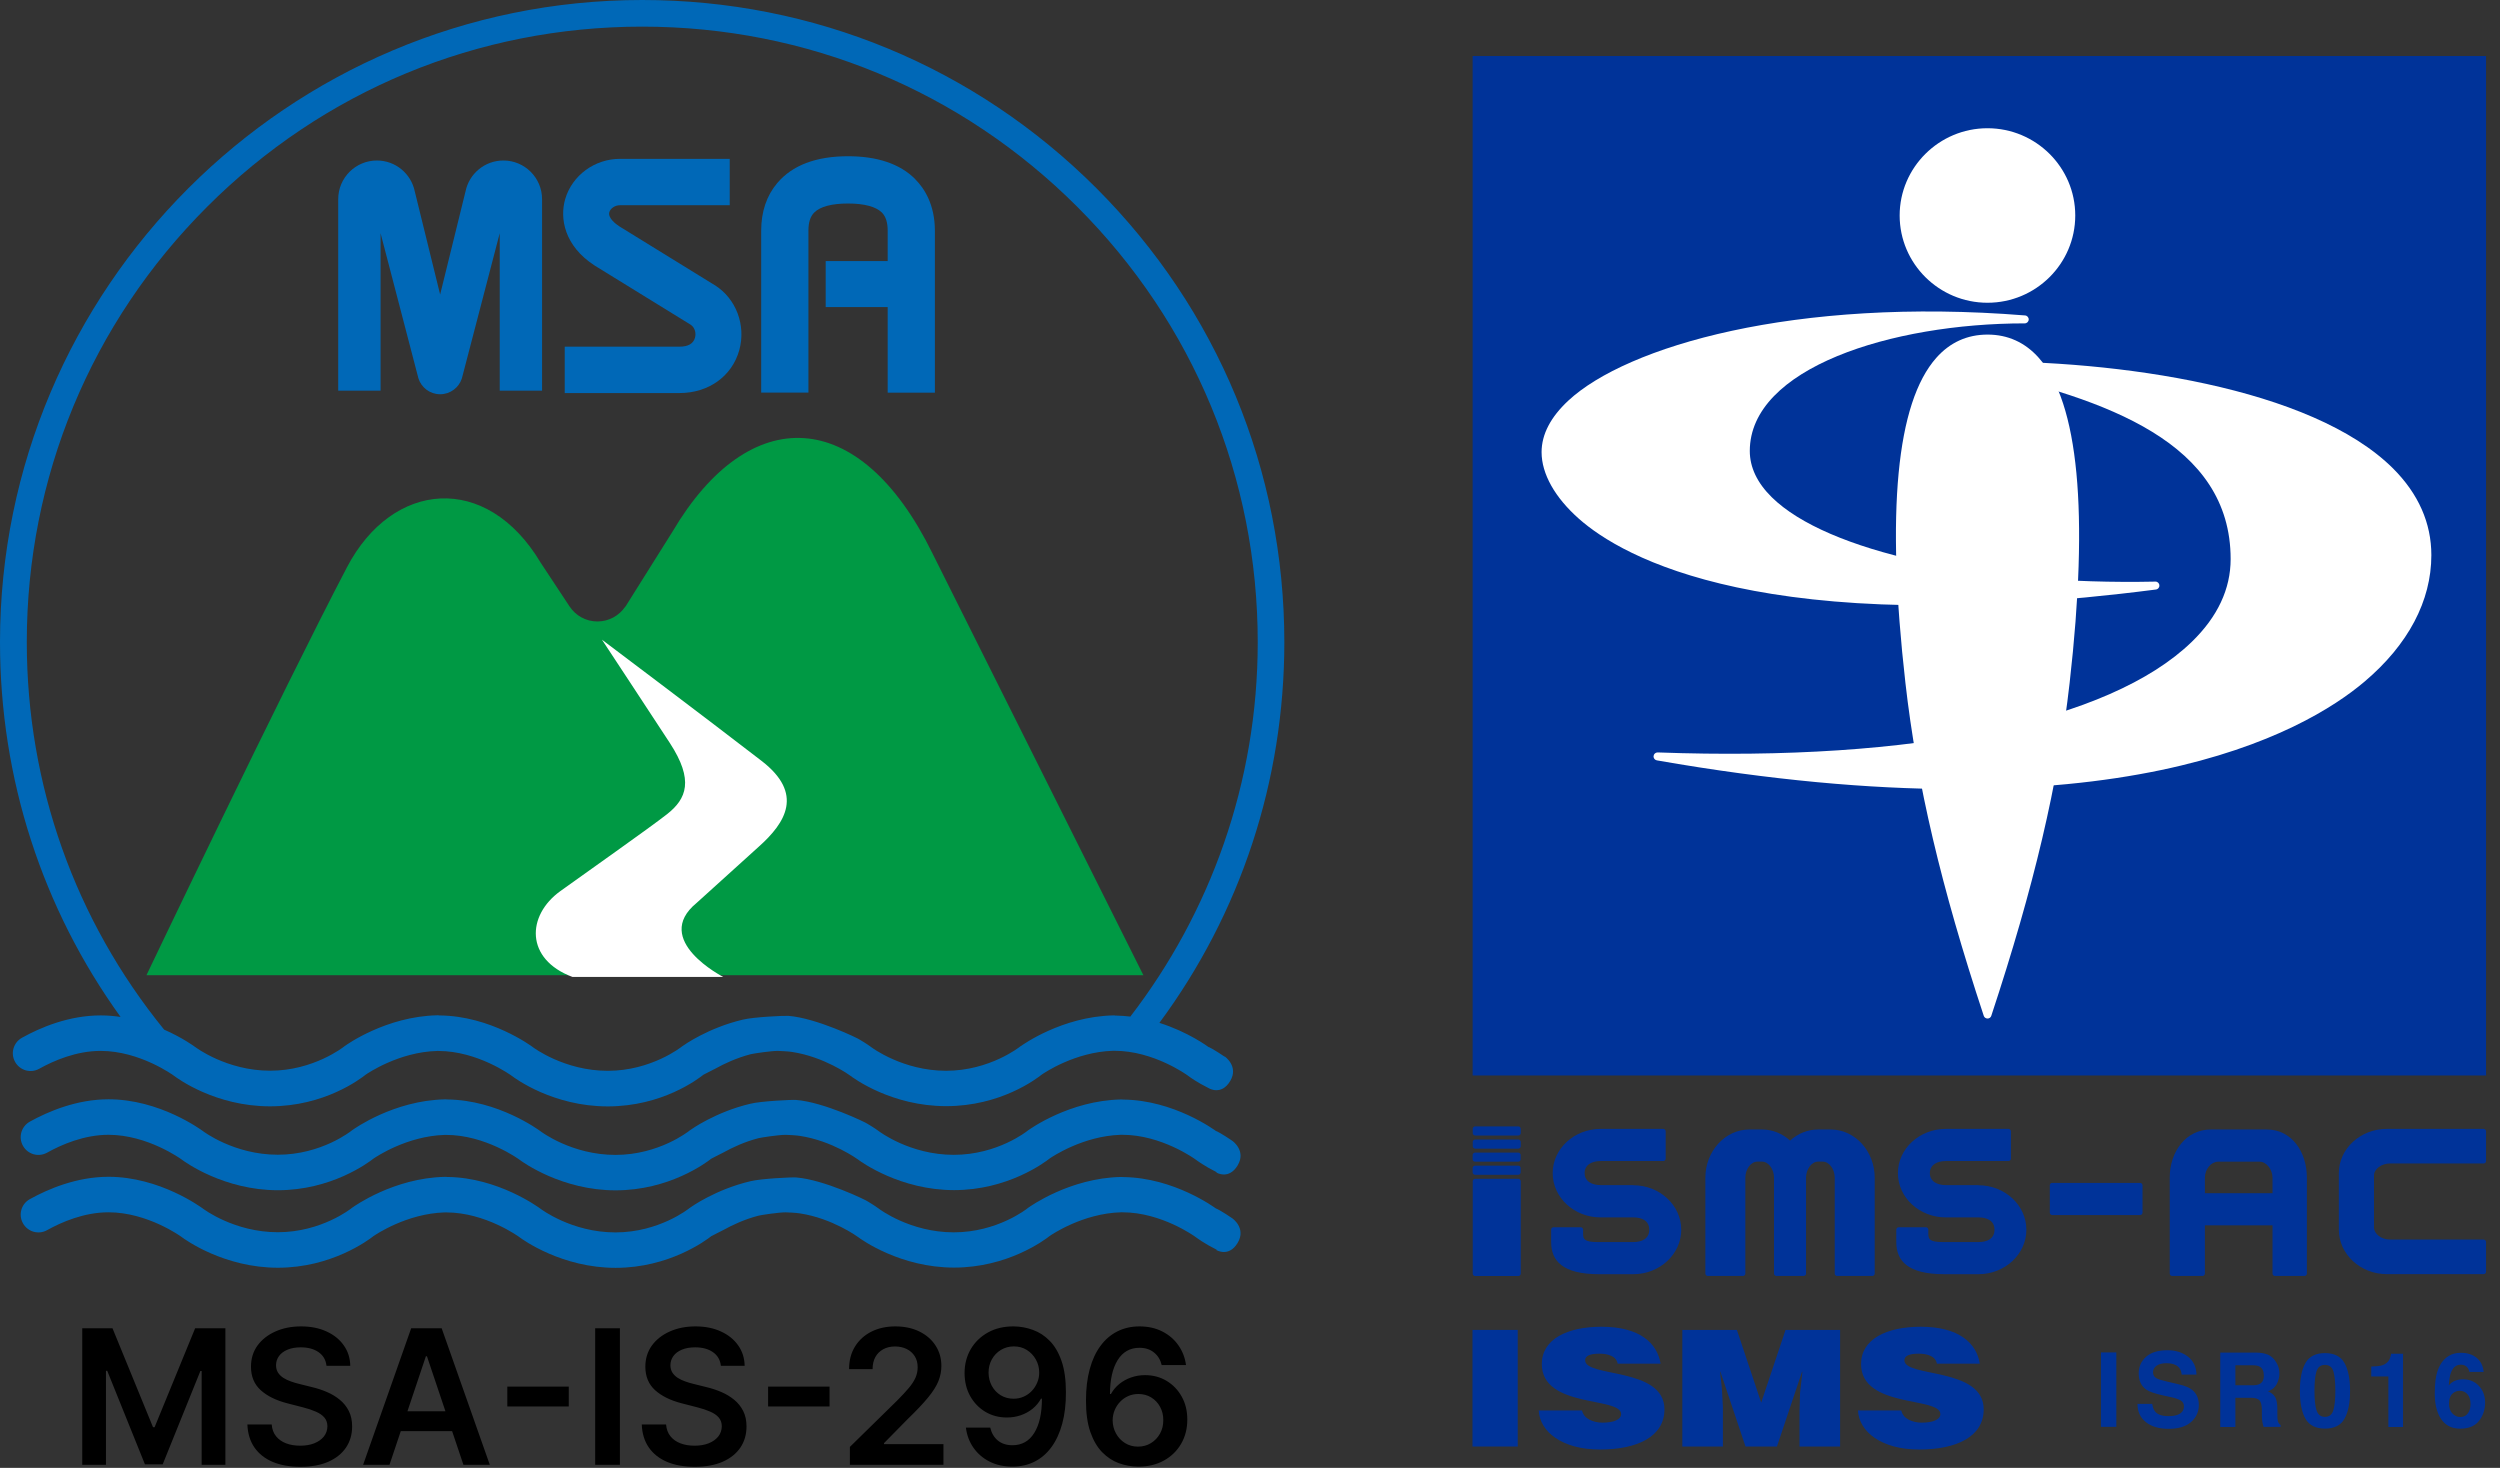 <svg width="109" height="64" viewBox="0 0 109 64" fill="none" xmlns="http://www.w3.org/2000/svg">
<rect x="0" y="0" width="109" height="64" fill="#333333" stroke="none"/>
<g clip-path="url(#clip0_1555_8043)">
<path d="M27.261 26.451C26.995 26.841 26.552 27.096 26.046 27.096C25.541 27.096 25.097 26.838 24.834 26.443L23.567 24.524C21.215 20.588 17.109 20.949 15.128 24.733C12.29 30.15 6.386 42.518 6.386 42.518H49.851L40.653 24.122C37.473 17.64 32.654 17.529 29.317 23.186L27.266 26.454L27.261 26.451Z" fill="#009944"/>
<path d="M26.245 27.89C26.245 27.89 28.45 31.236 29.211 32.404C30.258 34.016 29.941 34.824 29.082 35.499C28.324 36.095 25.417 38.141 24.431 38.852C22.956 39.915 22.892 41.819 24.955 42.593H31.532C31.532 42.593 28.393 40.991 30.372 39.368L33.08 36.918C34.272 35.855 35.045 34.597 33.209 33.178C30.818 31.331 26.245 27.89 26.245 27.89Z" fill="white"/>
<path d="M21.948 6.998C21.133 6.998 20.454 7.576 20.297 8.344L19.19 12.842L18.084 8.344C17.926 7.576 17.248 6.998 16.433 6.998C15.502 6.998 14.746 7.753 14.746 8.685V17.034H16.593V10.168L18.244 16.5C18.373 16.9 18.747 17.189 19.19 17.189C19.634 17.189 20.008 16.9 20.137 16.5L21.788 10.168V17.034H23.634V8.685C23.634 7.753 22.879 6.998 21.948 6.998Z" fill="#0068B7"/>
<path d="M31.148 12.425C31.148 12.425 27.261 10.028 26.998 9.866C26.869 9.781 26.492 9.507 26.567 9.249C26.611 9.1 26.794 8.948 27.029 8.948H31.816V6.926H27.029C25.925 6.926 24.945 7.648 24.643 8.679C24.398 9.518 24.604 10.717 25.917 11.571L25.927 11.579L25.94 11.586L30.101 14.15C30.312 14.282 30.354 14.54 30.302 14.725C30.23 14.983 30.003 15.115 29.626 15.115H24.622V17.137H29.626C30.893 17.137 31.914 16.405 32.231 15.272C32.536 14.179 32.092 13.008 31.151 12.425H31.148Z" fill="#0068B7"/>
<path d="M39.902 7.808C39.242 7.147 38.257 6.812 36.975 6.812C35.579 6.812 34.542 7.207 33.887 7.983C33.423 8.532 33.188 9.231 33.188 10.059V17.116H35.247V10.059C35.247 9.696 35.329 9.438 35.502 9.265C35.76 9.007 36.268 8.873 36.975 8.873C37.681 8.873 38.19 9.01 38.448 9.265C38.62 9.438 38.703 9.696 38.703 10.059V11.383H36V13.389H38.703V17.119H40.761V10.062C40.761 8.912 40.294 8.202 39.902 7.813V7.808Z" fill="#0068B7"/>
<path d="M53.395 46.072C52.987 45.791 52.618 45.595 52.711 45.664C52.649 45.618 51.796 44.991 50.55 44.597C54.086 39.815 55.997 34.055 55.997 27.999C55.997 20.521 53.085 13.49 47.798 8.2C42.507 2.912 35.476 0 27.999 0C12.559 0 0 12.561 0 27.999C0 33.947 1.844 39.608 5.257 44.339C4.976 44.297 4.687 44.272 4.387 44.272C2.997 44.272 1.754 44.803 0.957 45.247C0.583 45.456 0.449 45.925 0.658 46.299C0.867 46.673 1.336 46.807 1.71 46.598C2.347 46.242 3.33 45.819 4.387 45.819C6.092 45.819 7.552 46.879 7.57 46.892C7.746 47.026 9.394 48.236 11.772 48.236C14.15 48.236 15.708 47.042 15.943 46.856C16.041 46.789 17.392 45.871 19.046 45.822H19.072H19.113C20.818 45.822 22.278 46.882 22.296 46.895C22.471 47.029 24.119 48.239 26.497 48.239C28.876 48.239 30.434 47.044 30.668 46.859C30.692 46.841 31.12 46.632 31.189 46.593C31.587 46.371 32.12 46.124 32.721 45.966C32.742 45.961 32.763 45.959 32.783 45.953C32.843 45.938 33.586 45.819 33.913 45.819C34.039 45.819 34.362 45.845 34.401 45.848C34.447 45.853 34.493 45.861 34.54 45.866C35.941 46.08 37.037 46.874 37.052 46.885C37.227 47.019 38.876 48.228 41.254 48.228C43.632 48.228 45.19 47.034 45.425 46.849C45.523 46.781 46.874 45.863 48.528 45.814H48.553H48.595C50.3 45.814 51.76 46.874 51.778 46.887C51.85 46.944 52.177 47.184 52.706 47.447C52.706 47.447 53.248 47.78 53.635 47.135C54.022 46.49 53.397 46.062 53.397 46.062L53.395 46.072ZM44.504 45.61L44.483 45.623L44.465 45.639C44.465 45.639 43.15 46.686 41.251 46.686C39.353 46.686 38.001 45.667 37.988 45.657C37.963 45.636 37.785 45.507 37.493 45.334C37.444 45.285 35.595 44.388 34.38 44.292C34.212 44.277 32.848 44.341 32.384 44.457C30.869 44.816 29.809 45.572 29.753 45.613L29.732 45.626L29.714 45.641C29.714 45.641 28.398 46.688 26.5 46.688C24.602 46.688 23.25 45.67 23.237 45.659C23.149 45.592 21.38 44.297 19.18 44.274H19.157L19.108 44.267H19.059C16.835 44.316 15.105 45.554 15.032 45.608L15.012 45.621L14.994 45.636C14.994 45.636 13.678 46.683 11.78 46.683C9.881 46.683 8.53 45.664 8.517 45.654C8.471 45.621 7.955 45.242 7.155 44.891C3.278 40.124 1.168 34.223 1.168 27.994C1.168 20.826 3.959 14.086 9.03 9.017C14.091 3.952 20.831 1.161 27.999 1.161C35.167 1.161 41.907 3.952 46.975 9.023C52.043 14.091 54.837 20.831 54.837 27.999C54.837 34.135 52.763 39.797 49.283 44.323C49.077 44.3 48.868 44.282 48.654 44.279H48.631L48.582 44.272H48.533C46.309 44.321 44.579 45.559 44.506 45.613L44.504 45.61Z" fill="#0068B7"/>
<path d="M53.049 51.109C52.52 50.846 52.195 50.604 52.121 50.55C52.105 50.537 50.643 49.477 48.938 49.477H48.871C47.217 49.526 45.866 50.441 45.768 50.508C45.533 50.694 43.929 51.889 41.597 51.889C39.265 51.889 37.571 50.679 37.395 50.545C37.38 50.534 36.283 49.74 34.883 49.526C34.837 49.521 34.79 49.513 34.744 49.508C34.705 49.503 34.383 49.479 34.256 49.479C33.929 49.479 33.186 49.598 33.126 49.614C33.106 49.619 33.085 49.621 33.065 49.626C32.464 49.781 31.932 50.031 31.532 50.253C31.46 50.292 31.035 50.501 31.011 50.519C30.777 50.705 29.172 51.899 26.841 51.899C24.509 51.899 22.814 50.689 22.639 50.555C22.623 50.542 21.161 49.482 19.456 49.482H19.389C17.735 49.531 16.384 50.447 16.286 50.514C16.051 50.699 14.447 51.894 12.115 51.894C9.783 51.894 8.089 50.684 7.913 50.55C7.898 50.537 6.435 49.477 4.731 49.477C3.673 49.477 2.69 49.9 2.053 50.256C1.679 50.465 1.21 50.331 1.001 49.957C0.792 49.583 0.926 49.113 1.3 48.904C2.1 48.461 3.343 47.929 4.731 47.929C6.959 47.929 8.759 49.252 8.85 49.317C8.863 49.327 10.204 50.346 12.113 50.346C14.021 50.346 15.316 49.307 15.326 49.299L15.345 49.283L15.365 49.27C15.437 49.219 17.168 47.981 19.391 47.932H19.44L19.489 47.937H19.513C21.713 47.963 23.482 49.26 23.57 49.325C23.583 49.335 24.924 50.354 26.833 50.354C28.741 50.354 30.036 49.314 30.047 49.307L30.065 49.291L30.085 49.278C30.142 49.237 31.202 48.481 32.716 48.123C33.181 48.007 34.545 47.942 34.713 47.958C35.925 48.053 37.777 48.953 37.826 49C38.117 49.172 38.295 49.301 38.321 49.322C38.334 49.332 39.675 50.351 41.584 50.351C43.493 50.351 44.79 49.312 44.798 49.304L44.816 49.288L44.837 49.276C44.909 49.224 46.639 47.986 48.863 47.937H48.912L48.961 47.942H48.984C51.184 47.968 52.954 49.265 53.041 49.33C52.949 49.258 53.317 49.456 53.725 49.737C53.725 49.737 54.349 50.166 53.962 50.81C53.575 51.455 53.034 51.122 53.034 51.122L53.049 51.109Z" fill="#0068B7"/>
<path d="M53.049 54.489C52.52 54.225 52.195 53.983 52.121 53.929C52.105 53.916 50.643 52.856 48.938 52.856H48.871C47.217 52.905 45.866 53.82 45.768 53.888C45.533 54.073 43.929 55.267 41.597 55.267C39.265 55.267 37.571 54.058 37.395 53.924C37.38 53.913 36.283 53.119 34.883 52.905C34.837 52.9 34.79 52.892 34.744 52.887C34.705 52.882 34.383 52.858 34.256 52.858C33.929 52.858 33.186 52.977 33.126 52.992C33.106 52.998 33.085 53 33.065 53.005C32.464 53.16 31.932 53.41 31.532 53.632C31.46 53.671 31.035 53.88 31.011 53.898C30.777 54.084 29.172 55.278 26.841 55.278C24.509 55.278 22.814 54.068 22.639 53.934C22.623 53.921 21.161 52.861 19.456 52.861H19.389C17.735 52.91 16.384 53.826 16.286 53.893C16.051 54.078 14.447 55.273 12.115 55.273C9.783 55.273 8.089 54.063 7.913 53.929C7.898 53.916 6.435 52.856 4.731 52.856C3.673 52.856 2.69 53.279 2.053 53.635C1.679 53.844 1.21 53.709 1.001 53.336C0.792 52.962 0.926 52.489 1.3 52.283C2.1 51.84 3.343 51.308 4.731 51.308C6.959 51.308 8.759 52.631 8.85 52.696C8.863 52.706 10.204 53.725 12.113 53.725C14.021 53.725 15.316 52.685 15.326 52.678L15.345 52.662L15.365 52.649C15.437 52.598 17.168 51.36 19.391 51.311H19.44L19.489 51.316H19.513C21.713 51.342 23.482 52.639 23.57 52.704C23.583 52.714 24.924 53.733 26.833 53.733C28.741 53.733 30.036 52.693 30.047 52.685L30.065 52.67L30.085 52.657C30.142 52.616 31.202 51.86 32.716 51.502C33.181 51.386 34.545 51.321 34.713 51.337C35.925 51.432 37.777 52.332 37.826 52.379C38.117 52.551 38.295 52.68 38.321 52.701C38.334 52.711 39.675 53.73 41.584 53.73C43.493 53.73 44.79 52.691 44.798 52.683L44.816 52.667L44.837 52.654C44.909 52.603 46.639 51.365 48.863 51.316H48.912L48.961 51.321H48.984C51.184 51.347 52.954 52.644 53.041 52.709C52.949 52.636 53.317 52.835 53.725 53.116C53.725 53.116 54.349 53.544 53.962 54.189C53.575 54.834 53.034 54.501 53.034 54.501L53.049 54.489Z" fill="#0068B7"/>
</g>
<path d="M3.586 57.913H4.905L6.671 62.225H6.741L8.508 57.913H9.827V63.864H8.792V59.775H8.737L7.093 63.846H6.32L4.675 59.767H4.62V63.864H3.586V57.913ZM14.235 59.549C14.207 59.295 14.093 59.097 13.892 58.956C13.692 58.815 13.432 58.744 13.113 58.744C12.888 58.744 12.695 58.778 12.535 58.846C12.374 58.913 12.251 59.005 12.166 59.122C12.081 59.238 12.037 59.37 12.035 59.52C12.035 59.644 12.063 59.751 12.119 59.842C12.177 59.933 12.256 60.011 12.355 60.075C12.453 60.137 12.563 60.189 12.683 60.231C12.803 60.274 12.924 60.31 13.046 60.339L13.604 60.478C13.829 60.531 14.045 60.602 14.252 60.691C14.461 60.78 14.648 60.892 14.813 61.028C14.979 61.163 15.111 61.327 15.208 61.519C15.305 61.711 15.353 61.935 15.353 62.193C15.353 62.541 15.264 62.849 15.086 63.114C14.908 63.377 14.65 63.584 14.313 63.733C13.978 63.88 13.572 63.953 13.095 63.953C12.633 63.953 12.231 63.882 11.89 63.739C11.551 63.595 11.285 63.386 11.094 63.111C10.904 62.836 10.801 62.501 10.786 62.106H11.846C11.862 62.313 11.925 62.485 12.038 62.623C12.15 62.76 12.296 62.863 12.477 62.931C12.659 62.999 12.862 63.032 13.087 63.032C13.321 63.032 13.527 62.998 13.703 62.928C13.881 62.856 14.02 62.757 14.121 62.632C14.222 62.504 14.273 62.355 14.275 62.184C14.273 62.029 14.228 61.901 14.139 61.8C14.05 61.698 13.925 61.613 13.764 61.545C13.605 61.475 13.419 61.413 13.206 61.359L12.529 61.185C12.039 61.059 11.651 60.868 11.367 60.612C11.084 60.355 10.943 60.013 10.943 59.587C10.943 59.236 11.037 58.929 11.227 58.665C11.419 58.402 11.68 58.198 12.009 58.052C12.338 57.905 12.711 57.831 13.127 57.831C13.55 57.831 13.92 57.905 14.237 58.052C14.557 58.198 14.808 58.4 14.99 58.66C15.172 58.917 15.266 59.214 15.272 59.549H14.235ZM16.982 63.864H15.832L17.927 57.913H19.257L21.355 63.864H20.205L18.615 59.133H18.569L16.982 63.864ZM17.02 61.53H20.158V62.396H17.02V61.53ZM24.798 60.455V61.321H22.119V60.455H24.798ZM27.028 57.913V63.864H25.95V57.913H27.028ZM31.43 59.549C31.402 59.295 31.288 59.097 31.087 58.956C30.887 58.815 30.628 58.744 30.308 58.744C30.083 58.744 29.891 58.778 29.73 58.846C29.569 58.913 29.446 59.005 29.361 59.122C29.276 59.238 29.232 59.37 29.23 59.52C29.23 59.644 29.258 59.751 29.314 59.842C29.372 59.933 29.451 60.011 29.55 60.075C29.648 60.137 29.758 60.189 29.878 60.231C29.998 60.274 30.119 60.31 30.241 60.339L30.799 60.478C31.024 60.531 31.24 60.602 31.447 60.691C31.656 60.78 31.843 60.892 32.008 61.028C32.174 61.163 32.306 61.327 32.403 61.519C32.5 61.711 32.548 61.935 32.548 62.193C32.548 62.541 32.459 62.849 32.281 63.114C32.103 63.377 31.845 63.584 31.508 63.733C31.173 63.88 30.767 63.953 30.291 63.953C29.828 63.953 29.426 63.882 29.085 63.739C28.746 63.595 28.48 63.386 28.289 63.111C28.099 62.836 27.996 62.501 27.981 62.106H29.041C29.057 62.313 29.121 62.485 29.233 62.623C29.345 62.76 29.491 62.863 29.672 62.931C29.854 62.999 30.057 63.032 30.282 63.032C30.516 63.032 30.722 62.998 30.898 62.928C31.076 62.856 31.215 62.757 31.316 62.632C31.417 62.504 31.468 62.355 31.47 62.184C31.468 62.029 31.423 61.901 31.334 61.8C31.245 61.698 31.12 61.613 30.959 61.545C30.8 61.475 30.614 61.413 30.401 61.359L29.724 61.185C29.234 61.059 28.846 60.868 28.562 60.612C28.279 60.355 28.137 60.013 28.137 59.587C28.137 59.236 28.233 58.929 28.422 58.665C28.614 58.402 28.875 58.198 29.204 58.052C29.533 57.905 29.906 57.831 30.323 57.831C30.745 57.831 31.115 57.905 31.432 58.052C31.752 58.198 32.003 58.4 32.185 58.66C32.367 58.917 32.461 59.214 32.467 59.549H31.43ZM36.168 60.455V61.321H33.489V60.455H36.168ZM37.055 63.864V63.085L39.12 61.06C39.318 60.86 39.483 60.683 39.614 60.528C39.746 60.373 39.845 60.223 39.911 60.078C39.977 59.932 40.01 59.777 40.01 59.613C40.01 59.425 39.967 59.264 39.882 59.13C39.797 58.995 39.679 58.89 39.53 58.816C39.381 58.743 39.212 58.706 39.022 58.706C38.826 58.706 38.655 58.747 38.508 58.828C38.36 58.908 38.246 59.021 38.165 59.168C38.085 59.315 38.045 59.491 38.045 59.694H37.02C37.02 59.316 37.106 58.988 37.278 58.709C37.451 58.43 37.688 58.214 37.99 58.061C38.294 57.908 38.643 57.831 39.036 57.831C39.435 57.831 39.786 57.906 40.088 58.055C40.39 58.204 40.625 58.409 40.791 58.668C40.96 58.928 41.044 59.224 41.044 59.557C41.044 59.78 41.001 59.999 40.916 60.214C40.831 60.429 40.681 60.667 40.466 60.929C40.253 61.19 39.953 61.507 39.568 61.879L38.542 62.922V62.963H41.134V63.864H37.055ZM44.202 57.831C44.487 57.834 44.764 57.884 45.033 57.983C45.304 58.08 45.549 58.238 45.766 58.459C45.983 58.678 46.155 58.971 46.283 59.34C46.411 59.708 46.474 60.163 46.474 60.705C46.476 61.217 46.422 61.674 46.312 62.077C46.203 62.477 46.047 62.816 45.844 63.093C45.641 63.37 45.396 63.582 45.109 63.727C44.822 63.872 44.5 63.945 44.141 63.945C43.766 63.945 43.432 63.871 43.142 63.724C42.853 63.577 42.62 63.375 42.442 63.12C42.263 62.864 42.154 62.572 42.113 62.242H43.174C43.228 62.478 43.338 62.666 43.505 62.806C43.673 62.943 43.886 63.012 44.141 63.012C44.554 63.012 44.872 62.833 45.094 62.475C45.317 62.116 45.428 61.618 45.428 60.981H45.388C45.293 61.152 45.17 61.299 45.019 61.423C44.868 61.545 44.696 61.639 44.505 61.705C44.315 61.77 44.113 61.803 43.9 61.803C43.551 61.803 43.238 61.72 42.959 61.554C42.682 61.387 42.462 61.158 42.299 60.868C42.138 60.577 42.057 60.245 42.055 59.871C42.055 59.484 42.144 59.136 42.322 58.828C42.503 58.518 42.754 58.274 43.075 58.096C43.397 57.916 43.772 57.828 44.202 57.831ZM44.205 58.703C43.996 58.703 43.807 58.755 43.639 58.857C43.472 58.958 43.34 59.096 43.243 59.27C43.149 59.442 43.101 59.635 43.101 59.848C43.103 60.059 43.151 60.251 43.243 60.423C43.338 60.596 43.467 60.732 43.63 60.833C43.795 60.934 43.983 60.984 44.194 60.984C44.35 60.984 44.497 60.954 44.632 60.894C44.768 60.834 44.886 60.751 44.987 60.644C45.09 60.536 45.169 60.413 45.225 60.275C45.283 60.138 45.311 59.992 45.309 59.839C45.309 59.636 45.261 59.448 45.164 59.276C45.069 59.103 44.938 58.965 44.772 58.86C44.607 58.755 44.418 58.703 44.205 58.703ZM49.621 63.945C49.337 63.943 49.059 63.894 48.787 63.797C48.516 63.698 48.272 63.538 48.055 63.317C47.838 63.094 47.666 62.799 47.538 62.431C47.41 62.061 47.347 61.603 47.349 61.057C47.349 60.547 47.403 60.093 47.512 59.694C47.62 59.295 47.776 58.958 47.98 58.683C48.183 58.406 48.428 58.195 48.715 58.05C49.003 57.904 49.326 57.831 49.682 57.831C50.056 57.831 50.387 57.905 50.676 58.052C50.967 58.2 51.201 58.401 51.379 58.657C51.557 58.91 51.668 59.197 51.71 59.517H50.65C50.596 59.288 50.484 59.106 50.316 58.971C50.149 58.833 49.938 58.764 49.682 58.764C49.27 58.764 48.952 58.943 48.729 59.302C48.508 59.66 48.397 60.152 48.395 60.778H48.436C48.531 60.607 48.654 60.461 48.805 60.339C48.956 60.217 49.126 60.123 49.316 60.057C49.508 59.989 49.71 59.956 49.923 59.956C50.272 59.956 50.585 60.039 50.862 60.205C51.141 60.372 51.362 60.602 51.524 60.894C51.687 61.185 51.767 61.518 51.766 61.894C51.767 62.285 51.678 62.636 51.498 62.948C51.318 63.258 51.067 63.502 50.746 63.68C50.424 63.859 50.049 63.947 49.621 63.945ZM49.615 63.073C49.827 63.073 50.015 63.022 50.182 62.919C50.349 62.816 50.48 62.678 50.577 62.504C50.674 62.329 50.721 62.134 50.719 61.917C50.721 61.704 50.675 61.511 50.58 61.339C50.487 61.166 50.358 61.03 50.194 60.929C50.029 60.828 49.841 60.778 49.63 60.778C49.473 60.778 49.327 60.808 49.191 60.868C49.056 60.928 48.937 61.011 48.837 61.118C48.736 61.222 48.657 61.344 48.599 61.484C48.542 61.621 48.513 61.769 48.511 61.925C48.513 62.133 48.562 62.324 48.657 62.498C48.752 62.672 48.882 62.812 49.049 62.916C49.215 63.021 49.404 63.073 49.615 63.073Z" fill="black"/>
<g clip-path="url(#clip1_1555_8043)">
<path d="M108.392 2.443H64.207V46.891H108.392V2.443Z" fill="#003399"/>
<path d="M82.825 9.395C82.825 11.494 84.542 13.2 86.654 13.2C88.766 13.2 90.481 11.494 90.481 9.395C90.481 7.297 88.763 5.591 86.654 5.591C84.546 5.591 82.825 7.3 82.825 9.395Z" fill="white"/>
<path d="M84.422 15.602C82.685 17.561 82.23 22.328 83.076 29.773C83.576 34.173 84.628 38.649 86.492 44.29C86.514 44.36 86.581 44.408 86.658 44.408C86.734 44.408 86.798 44.36 86.82 44.29C88.684 38.649 89.737 34.173 90.236 29.773C91.082 22.331 90.627 17.561 88.891 15.602C88.296 14.931 87.542 14.588 86.658 14.588C85.773 14.588 85.02 14.927 84.422 15.602Z" fill="white"/>
<path d="M68.381 17.465C67.608 18.184 67.213 18.94 67.213 19.714C67.213 20.658 67.792 21.691 68.842 22.619C70.719 24.28 76.924 27.905 93.999 25.703C94.091 25.691 94.158 25.611 94.148 25.518C94.142 25.425 94.066 25.355 93.974 25.358C86.371 25.521 79.65 24.043 77.252 21.682C76.613 21.055 76.291 20.373 76.291 19.663C76.291 16.047 82.469 14.099 88.28 14.099C88.372 14.099 88.448 14.025 88.452 13.932C88.455 13.84 88.385 13.76 88.293 13.753C78.225 12.944 70.916 15.11 68.381 17.465Z" fill="white"/>
<path d="M86.095 15.759C86.006 15.759 85.932 15.826 85.923 15.916C85.913 16.003 85.971 16.086 86.056 16.105C91.874 17.407 97.256 19.311 97.256 24.376C97.256 25.678 96.687 26.894 95.561 27.985C91.976 31.459 83.49 33.216 72.274 32.806C72.182 32.806 72.106 32.87 72.096 32.963C72.086 33.056 72.15 33.136 72.239 33.152C92.281 36.659 100.488 31.923 103.087 29.725C104.998 28.11 106.007 26.199 106.007 24.206C106.007 22.802 105.444 21.531 104.337 20.424C100.777 16.882 92.288 15.695 86.095 15.756V15.759Z" fill="white"/>
<path d="M92.272 62.21H91.601V58.966H92.272V62.21Z" fill="#003399"/>
<path d="M93.837 61.209C93.859 61.356 93.9 61.468 93.961 61.541C94.072 61.676 94.263 61.743 94.537 61.743C94.699 61.743 94.829 61.727 94.931 61.689C95.122 61.621 95.22 61.497 95.22 61.311C95.22 61.206 95.173 61.122 95.08 61.062C94.985 61.004 94.835 60.953 94.632 60.911L94.282 60.834C93.939 60.758 93.703 60.674 93.576 60.585C93.36 60.434 93.248 60.201 93.248 59.881C93.248 59.59 93.353 59.35 93.566 59.158C93.779 58.966 94.091 58.87 94.505 58.87C94.848 58.87 95.141 58.959 95.386 59.142C95.627 59.324 95.755 59.587 95.767 59.932H95.119C95.106 59.737 95.02 59.599 94.858 59.516C94.75 59.462 94.616 59.436 94.457 59.436C94.279 59.436 94.136 59.471 94.031 59.542C93.926 59.612 93.872 59.711 93.872 59.836C93.872 59.951 93.923 60.038 94.028 60.095C94.094 60.134 94.237 60.178 94.457 60.23L95.023 60.364C95.271 60.422 95.459 60.502 95.58 60.601C95.771 60.754 95.869 60.975 95.869 61.263C95.869 61.551 95.755 61.807 95.529 62.002C95.303 62.197 94.979 62.297 94.562 62.297C94.145 62.297 93.802 62.201 93.56 62.005C93.318 61.813 93.194 61.548 93.194 61.209H93.837Z" fill="#003399"/>
<path d="M98.856 59.049C98.974 59.1 99.076 59.177 99.158 59.276C99.225 59.359 99.279 59.449 99.32 59.548C99.359 59.647 99.381 59.763 99.381 59.891C99.381 60.044 99.343 60.198 99.266 60.345C99.19 60.495 99.063 60.598 98.882 60.662C99.031 60.722 99.136 60.809 99.2 60.918C99.26 61.03 99.292 61.199 99.292 61.426V61.644C99.292 61.791 99.298 61.894 99.311 61.945C99.33 62.028 99.371 62.089 99.435 62.13V62.21H98.691C98.672 62.14 98.656 62.079 98.646 62.038C98.63 61.948 98.621 61.852 98.618 61.759V61.458C98.611 61.25 98.576 61.113 98.506 61.046C98.439 60.978 98.309 60.943 98.121 60.943H97.463V62.217H96.804V58.972H98.347C98.567 58.975 98.738 59.004 98.856 59.056V59.049ZM97.463 59.529V60.399H98.188C98.331 60.399 98.439 60.383 98.513 60.345C98.64 60.284 98.703 60.163 98.703 59.98C98.703 59.785 98.643 59.651 98.519 59.583C98.449 59.545 98.347 59.526 98.207 59.526H97.463V59.529Z" fill="#003399"/>
<path d="M102.218 59.423C102.38 59.708 102.463 60.118 102.463 60.642C102.463 61.167 102.38 61.577 102.218 61.861C102.056 62.146 101.773 62.287 101.369 62.287C100.965 62.287 100.682 62.143 100.52 61.861C100.357 61.577 100.275 61.17 100.275 60.642C100.275 60.114 100.357 59.708 100.52 59.423C100.682 59.139 100.965 58.995 101.369 58.995C101.773 58.995 102.056 59.139 102.218 59.423ZM101 61.484C101.06 61.679 101.181 61.775 101.369 61.775C101.557 61.775 101.674 61.679 101.735 61.484C101.792 61.289 101.821 61.01 101.821 60.642C101.821 60.275 101.792 59.974 101.735 59.788C101.677 59.603 101.557 59.51 101.369 59.51C101.181 59.51 101.06 59.603 101 59.788C100.939 59.974 100.911 60.258 100.911 60.642C100.911 61.026 100.939 61.289 101 61.484Z" fill="#003399"/>
<path d="M103.386 60.009V59.583C103.583 59.574 103.72 59.561 103.799 59.545C103.923 59.516 104.025 59.462 104.104 59.379C104.158 59.321 104.2 59.244 104.225 59.151C104.241 59.094 104.251 59.052 104.251 59.023H104.772V62.217H104.133V60.015H103.386V60.009Z" fill="#003399"/>
<path d="M107.661 59.82C107.661 59.769 107.641 59.711 107.6 59.651C107.533 59.551 107.432 59.5 107.295 59.5C107.091 59.5 106.948 59.615 106.862 59.843C106.814 59.967 106.783 60.156 106.767 60.403C106.843 60.31 106.935 60.242 107.037 60.201C107.139 60.159 107.257 60.137 107.387 60.137C107.67 60.137 107.899 60.233 108.08 60.425C108.262 60.617 108.351 60.863 108.351 61.161C108.351 61.458 108.262 61.721 108.087 61.948C107.909 62.175 107.635 62.29 107.263 62.29C106.862 62.29 106.57 62.121 106.379 61.785C106.232 61.522 106.156 61.183 106.156 60.767C106.156 60.524 106.166 60.326 106.188 60.172C106.223 59.9 106.296 59.676 106.401 59.494C106.49 59.34 106.611 59.215 106.757 59.123C106.904 59.03 107.078 58.982 107.285 58.982C107.581 58.982 107.813 59.059 107.991 59.209C108.166 59.359 108.265 59.564 108.287 59.817H107.667L107.661 59.82ZM106.919 61.618C107.012 61.727 107.129 61.782 107.269 61.782C107.409 61.782 107.517 61.73 107.597 61.625C107.676 61.519 107.715 61.385 107.715 61.215C107.715 61.03 107.67 60.886 107.578 60.786C107.489 60.687 107.377 60.639 107.244 60.639C107.139 60.639 107.043 60.671 106.961 60.735C106.837 60.831 106.776 60.985 106.776 61.199C106.776 61.372 106.821 61.51 106.913 61.618H106.919Z" fill="#003399"/>
<path d="M64.201 63.068V57.984H66.173V63.068H64.201Z" fill="#003399"/>
<path d="M70.531 59.459C70.499 59.283 70.388 59.177 70.248 59.113C70.105 59.049 69.93 59.02 69.739 59.02C69.303 59.02 69.112 59.126 69.112 59.308C69.112 60.07 72.57 59.596 72.57 61.449C72.57 62.626 71.409 63.199 69.755 63.199C68.101 63.199 67.131 62.415 67.089 61.497H68.976C69.017 61.679 69.135 61.813 69.303 61.9C69.462 61.983 69.669 62.028 69.863 62.028C70.356 62.028 70.68 61.894 70.68 61.654C70.68 60.886 67.223 61.414 67.223 59.471C67.223 58.39 68.327 57.846 69.828 57.846C71.498 57.846 72.258 58.566 72.401 59.455H70.531V59.459Z" fill="#003399"/>
<path d="M73.349 63.068V57.984H75.728L76.788 61.154L77.85 57.984H80.229V63.068H78.458V61.516L78.483 60.726L78.585 59.807H78.569L77.475 63.068H76.104L75.01 59.807H74.994L75.076 60.556L75.118 61.346V63.068H73.346H73.349Z" fill="#003399"/>
<path d="M84.45 59.459C84.418 59.283 84.307 59.177 84.167 59.113C84.024 59.049 83.849 59.02 83.658 59.02C83.222 59.02 83.032 59.126 83.032 59.308C83.032 60.07 86.489 59.596 86.489 61.449C86.489 62.626 85.328 63.199 83.674 63.199C82.02 63.199 81.05 62.415 81.009 61.497H82.895C82.936 61.679 83.054 61.813 83.222 61.9C83.381 61.983 83.588 62.028 83.782 62.028C84.275 62.028 84.6 61.894 84.6 61.654C84.6 60.886 81.142 61.414 81.142 59.471C81.142 58.39 82.246 57.846 83.747 57.846C85.417 57.846 86.177 58.566 86.32 59.455H84.45V59.459Z" fill="#003399"/>
<path d="M71.212 51.671H69.787C69.415 51.671 69.09 51.514 69.09 51.146C69.09 50.778 69.415 50.621 69.787 50.621H72.519C72.576 50.621 72.624 50.574 72.624 50.516V49.326C72.624 49.268 72.576 49.22 72.519 49.22H69.787C68.635 49.22 67.697 50.084 67.697 51.149C67.697 52.215 68.635 53.079 69.787 53.079H71.212C71.59 53.079 71.908 53.226 71.908 53.616C71.908 54.007 71.59 54.154 71.212 54.154H70.035C70.009 54.154 69.675 54.154 69.65 54.154C69.09 54.154 69.023 54.029 69.023 53.799V53.613C69.023 53.556 68.976 53.508 68.918 53.508H67.735C67.678 53.508 67.63 53.556 67.63 53.613V54.154C67.63 54.967 68.12 55.555 69.72 55.555H71.212C72.363 55.555 73.302 54.685 73.302 53.616C73.302 52.548 72.363 51.677 71.212 51.677V51.671Z" fill="#003399"/>
<path d="M86.263 51.671H84.838C84.466 51.671 84.142 51.514 84.142 51.146C84.142 50.778 84.466 50.621 84.838 50.621H87.571C87.628 50.621 87.675 50.574 87.675 50.516V49.326C87.675 49.268 87.628 49.22 87.571 49.22H84.838C83.687 49.22 82.749 50.084 82.749 51.149C82.749 52.215 83.687 53.079 84.838 53.079H86.263C86.642 53.079 86.96 53.226 86.96 53.616C86.96 54.007 86.642 54.154 86.263 54.154H85.086C85.061 54.154 84.727 54.154 84.701 54.154C84.142 54.154 84.075 54.029 84.075 53.799V53.613C84.075 53.556 84.027 53.508 83.97 53.508H82.783C82.726 53.508 82.678 53.556 82.678 53.613V54.154C82.678 54.967 83.168 55.555 84.768 55.555H86.26C87.412 55.555 88.35 54.685 88.35 53.616C88.35 52.548 87.412 51.677 86.26 51.677L86.263 51.671Z" fill="#003399"/>
<path d="M104.203 50.727H108.217H108.287C108.344 50.727 108.392 50.679 108.392 50.621V49.326C108.392 49.268 108.344 49.22 108.287 49.22H104.063C102.912 49.22 101.973 50.084 101.973 51.149V53.613C101.973 54.682 102.912 55.552 104.063 55.552H108.287C108.344 55.552 108.392 55.504 108.392 55.446V54.151C108.392 54.093 108.344 54.045 108.287 54.045H104.203C103.824 54.045 103.506 53.799 103.506 53.508V51.252C103.506 50.97 103.831 50.727 104.203 50.727Z" fill="#003399"/>
<path d="M89.476 51.575H93.309C93.366 51.575 93.414 51.623 93.414 51.681V52.871C93.414 52.928 93.366 52.976 93.309 52.976H89.476C89.419 52.976 89.371 52.928 89.371 52.871V51.677C89.371 51.62 89.419 51.572 89.476 51.572V51.575Z" fill="#003399"/>
<path d="M79.825 49.246H79.269C78.804 49.246 78.381 49.428 78.047 49.729C77.716 49.428 77.29 49.246 76.829 49.246H76.272C75.216 49.246 74.354 50.19 74.354 51.348V55.526C74.354 55.584 74.402 55.632 74.459 55.632H75.992C76.05 55.632 76.097 55.584 76.097 55.526V51.348C76.097 50.973 76.342 50.647 76.619 50.647H76.826C77.103 50.647 77.347 50.973 77.347 51.348V55.526C77.347 55.584 77.395 55.632 77.452 55.632H78.639C78.696 55.632 78.744 55.584 78.744 55.526V51.348C78.744 50.973 78.989 50.647 79.266 50.647H79.472C79.749 50.647 79.994 50.973 79.994 51.348V55.526C79.994 55.584 80.042 55.632 80.099 55.632H81.632C81.689 55.632 81.737 55.584 81.737 55.526V51.348C81.737 50.19 80.878 49.246 79.819 49.246H79.825Z" fill="#003399"/>
<path d="M98.837 49.246H96.388C95.325 49.246 94.6 50.19 94.6 51.348V55.526C94.6 55.584 94.648 55.632 94.705 55.632H96.028C96.086 55.632 96.133 55.584 96.133 55.526V53.424H99.082V55.526C99.082 55.584 99.13 55.632 99.187 55.632H100.475C100.532 55.632 100.58 55.584 100.58 55.526V51.348C100.58 50.19 99.893 49.246 98.837 49.246ZM99.082 52.023H96.133V51.351C96.133 50.97 96.413 50.65 96.703 50.65H98.525C98.805 50.65 99.082 50.977 99.082 51.351V52.023Z" fill="#003399"/>
<path d="M64.316 51.396H66.199C66.256 51.396 66.304 51.444 66.304 51.501V55.53C66.304 55.587 66.256 55.635 66.199 55.635H64.316C64.258 55.635 64.211 55.587 64.211 55.53V51.501C64.211 51.444 64.258 51.396 64.316 51.396Z" fill="#003399"/>
<path d="M64.316 49.111H66.199C66.256 49.111 66.304 49.159 66.304 49.217V49.403C66.304 49.46 66.256 49.508 66.199 49.508H64.316C64.258 49.508 64.211 49.46 64.211 49.403V49.217C64.211 49.159 64.258 49.111 64.316 49.111Z" fill="#003399"/>
<path d="M64.316 49.684H66.199C66.256 49.684 66.304 49.732 66.304 49.79V49.975C66.304 50.033 66.256 50.081 66.199 50.081H64.316C64.258 50.081 64.211 50.033 64.211 49.975V49.79C64.211 49.732 64.258 49.684 64.316 49.684Z" fill="#003399"/>
<path d="M64.312 50.254H66.195C66.253 50.254 66.3 50.301 66.3 50.359V50.545C66.3 50.602 66.253 50.65 66.195 50.65H64.312C64.255 50.65 64.207 50.602 64.207 50.545V50.359C64.207 50.301 64.255 50.254 64.312 50.254Z" fill="#003399"/>
<path d="M64.312 50.823H66.195C66.253 50.823 66.3 50.871 66.3 50.929V51.114C66.3 51.172 66.253 51.22 66.195 51.22H64.312C64.255 51.22 64.207 51.172 64.207 51.114V50.929C64.207 50.871 64.255 50.823 64.312 50.823Z" fill="#003399"/>
</g>
<defs>
<clipPath id="clip0_1555_8043">
<rect width="55.997" height="55.273" fill="white"/>
</clipPath>
<clipPath id="clip1_1555_8043">
<rect width="44.608" height="61.692" fill="white" transform="translate(63.997 2.171)"/>
</clipPath>
</defs>
</svg>
